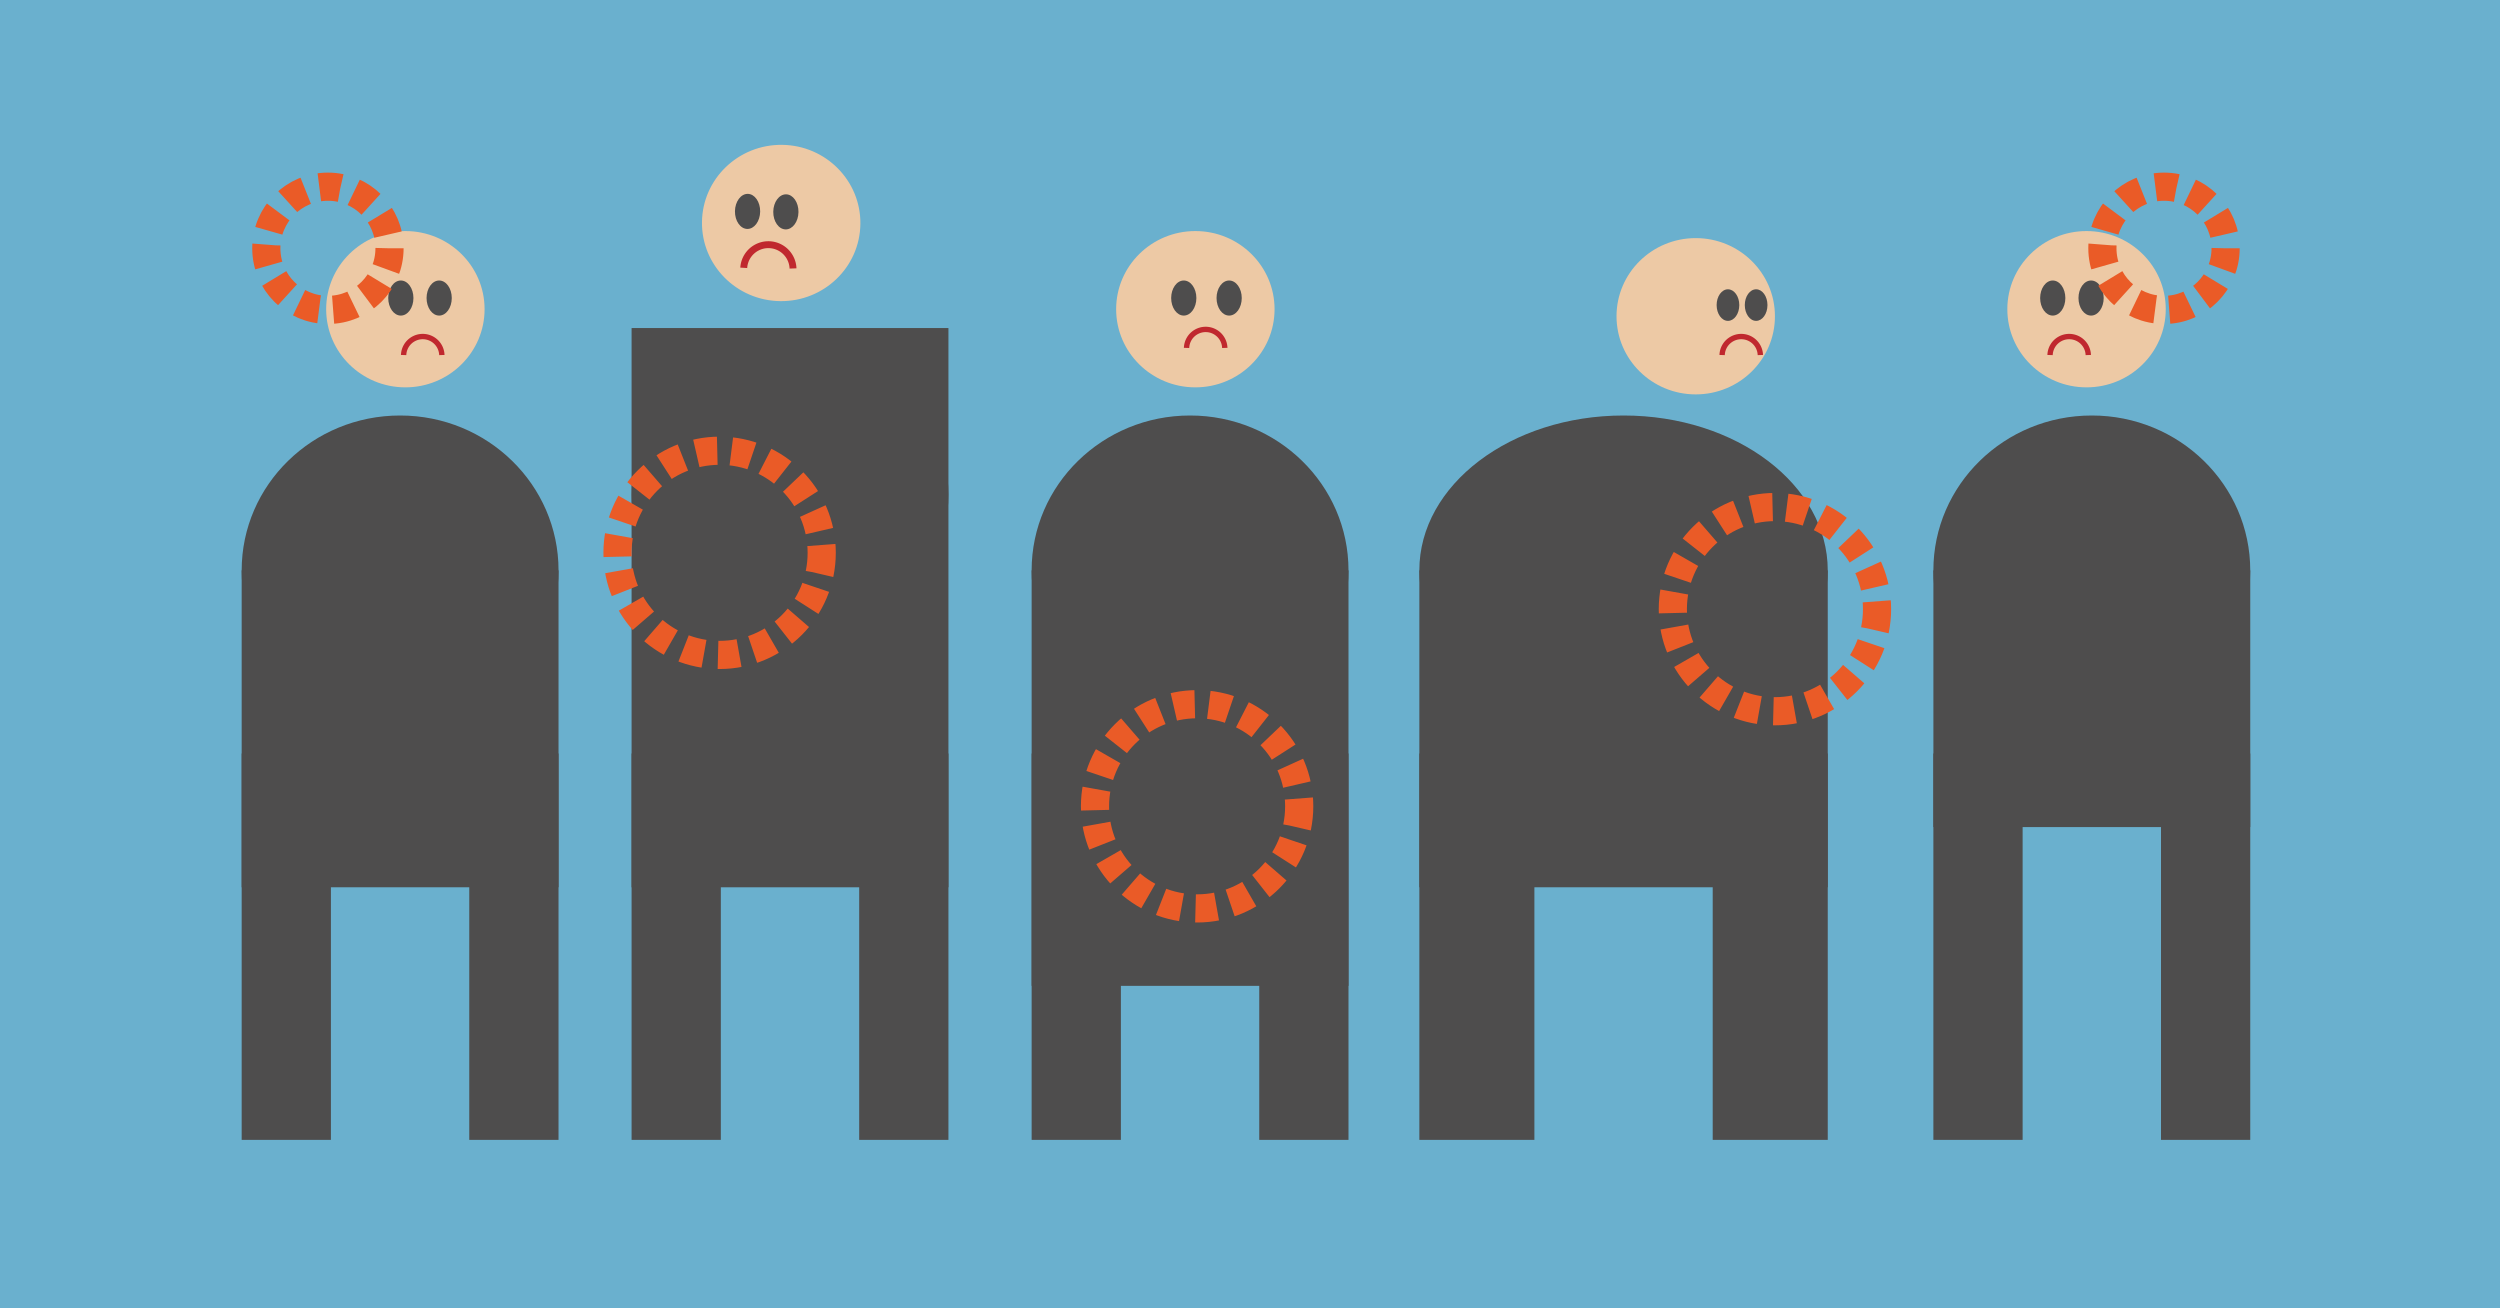 <svg xmlns="http://www.w3.org/2000/svg" viewBox="0 0 1200 628"><defs><style>.cls-1{fill:#6ab0ce;}.cls-2{fill:#4e4d4d;}.cls-3{fill:#edc9a5;}.cls-4,.cls-5,.cls-6{fill:none;stroke-miterlimit:10;}.cls-4,.cls-5{stroke:#c0282e;}.cls-4{stroke-width:3.31px;}.cls-5{stroke-width:2.57px;}.cls-6{stroke:#ea5b27;stroke-width:13.52px;stroke-dasharray:10.14 6.76;}</style></defs><title>senfølger SVG</title><g id="Lag_2" data-name="Lag 2"><rect class="cls-1" width="1200" height="628"/></g><g id="Lag_1" data-name="Lag 1"><ellipse class="cls-2" cx="379.2" cy="237.41" rx="76.05" ry="74.36"/><rect class="cls-2" x="303.16" y="157.46" width="152.09" height="268.44"/><rect class="cls-2" x="303.16" y="361.68" width="42.84" height="185.46"/><rect class="cls-2" x="412.41" y="361.68" width="42.84" height="185.46"/><ellipse class="cls-3" cx="573.77" cy="148.42" rx="38.02" ry="37.51"/><ellipse class="cls-2" cx="589.99" cy="143.06" rx="6.05" ry="8.42"/><ellipse class="cls-2" cx="568.21" cy="143.06" rx="6.05" ry="8.42"/><ellipse class="cls-2" cx="571.23" cy="273.8" rx="76.05" ry="74.36"/><rect class="cls-2" x="495.19" y="273.8" width="152.09" height="199.41"/><rect class="cls-2" x="495.19" y="361.68" width="42.84" height="185.46"/><rect class="cls-2" x="604.44" y="361.68" width="42.84" height="185.46"/><ellipse class="cls-3" cx="813.95" cy="151.8" rx="38.02" ry="37.51"/><ellipse class="cls-2" cx="842.94" cy="146.44" rx="5.44" ry="7.58"/><ellipse class="cls-2" cx="829.42" cy="146.44" rx="5.44" ry="7.58"/><ellipse class="cls-2" cx="779.3" cy="273.8" rx="98.02" ry="74.36"/><rect class="cls-2" x="681.29" y="273.8" width="196.03" height="152.09"/><rect class="cls-2" x="681.29" y="361.68" width="55.22" height="185.46"/><rect class="cls-2" x="822.1" y="361.68" width="55.22" height="185.46"/><ellipse class="cls-3" cx="194.58" cy="148.42" rx="38.02" ry="37.51"/><ellipse class="cls-2" cx="210.8" cy="143.06" rx="6.05" ry="8.42"/><ellipse class="cls-2" cx="192.4" cy="143.06" rx="6.05" ry="8.42"/><ellipse class="cls-2" cx="192.05" cy="273.8" rx="76.05" ry="74.36"/><rect class="cls-2" x="116" y="273.8" width="152.09" height="152.09"/><rect class="cls-2" x="116" y="361.68" width="42.84" height="185.46"/><rect class="cls-2" x="225.25" y="361.68" width="42.84" height="185.46"/><ellipse class="cls-3" cx="374.98" cy="107.03" rx="37.51" ry="38.02" transform="translate(263.3 480.66) rotate(-89.29)"/><ellipse class="cls-2" cx="358.83" cy="101.48" rx="8.42" ry="6.05" transform="translate(252.91 459.02) rotate(-89.29)"/><ellipse class="cls-2" cx="377.23" cy="101.7" rx="8.42" ry="6.05" transform="translate(270.85 477.64) rotate(-89.29)"/><path class="cls-4" d="M357,128.56a11.84,11.84,0,0,1,23.65.3"/><path class="cls-5" d="M193.74,170.42a9.18,9.18,0,0,1,18.35,0"/><path class="cls-5" d="M569.55,167a9.18,9.18,0,0,1,18.35,0"/><path class="cls-5" d="M826.62,170.42a9.18,9.18,0,0,1,18.35,0"/><circle class="cls-6" cx="851.97" cy="292.39" r="49.01"/><circle class="cls-6" cx="345.41" cy="265.36" r="49.01"/><circle class="cls-6" cx="574.61" cy="387.03" r="49.01"/><circle class="cls-6" cx="157.4" cy="119.18" r="29.57"/><ellipse class="cls-3" cx="1001.54" cy="148.42" rx="38.02" ry="37.51"/><ellipse class="cls-2" cx="985.32" cy="143.06" rx="6.05" ry="8.42"/><ellipse class="cls-2" cx="1003.72" cy="143.06" rx="6.05" ry="8.42"/><ellipse class="cls-2" cx="1004.07" cy="273.8" rx="76.05" ry="74.36"/><rect class="cls-2" x="928.03" y="273.8" width="152.09" height="123.2" transform="translate(2008.15 670.8) rotate(-180)"/><rect class="cls-2" x="1037.28" y="361.68" width="42.84" height="185.46" transform="translate(2117.4 908.82) rotate(-180)"/><rect class="cls-2" x="928.03" y="361.68" width="42.84" height="185.46" transform="translate(1898.89 908.82) rotate(-180)"/><path class="cls-5" d="M1002.38,170.42a9.18,9.18,0,0,0-18.35,0"/><circle class="cls-6" cx="1038.72" cy="119.18" r="29.57"/></g></svg>